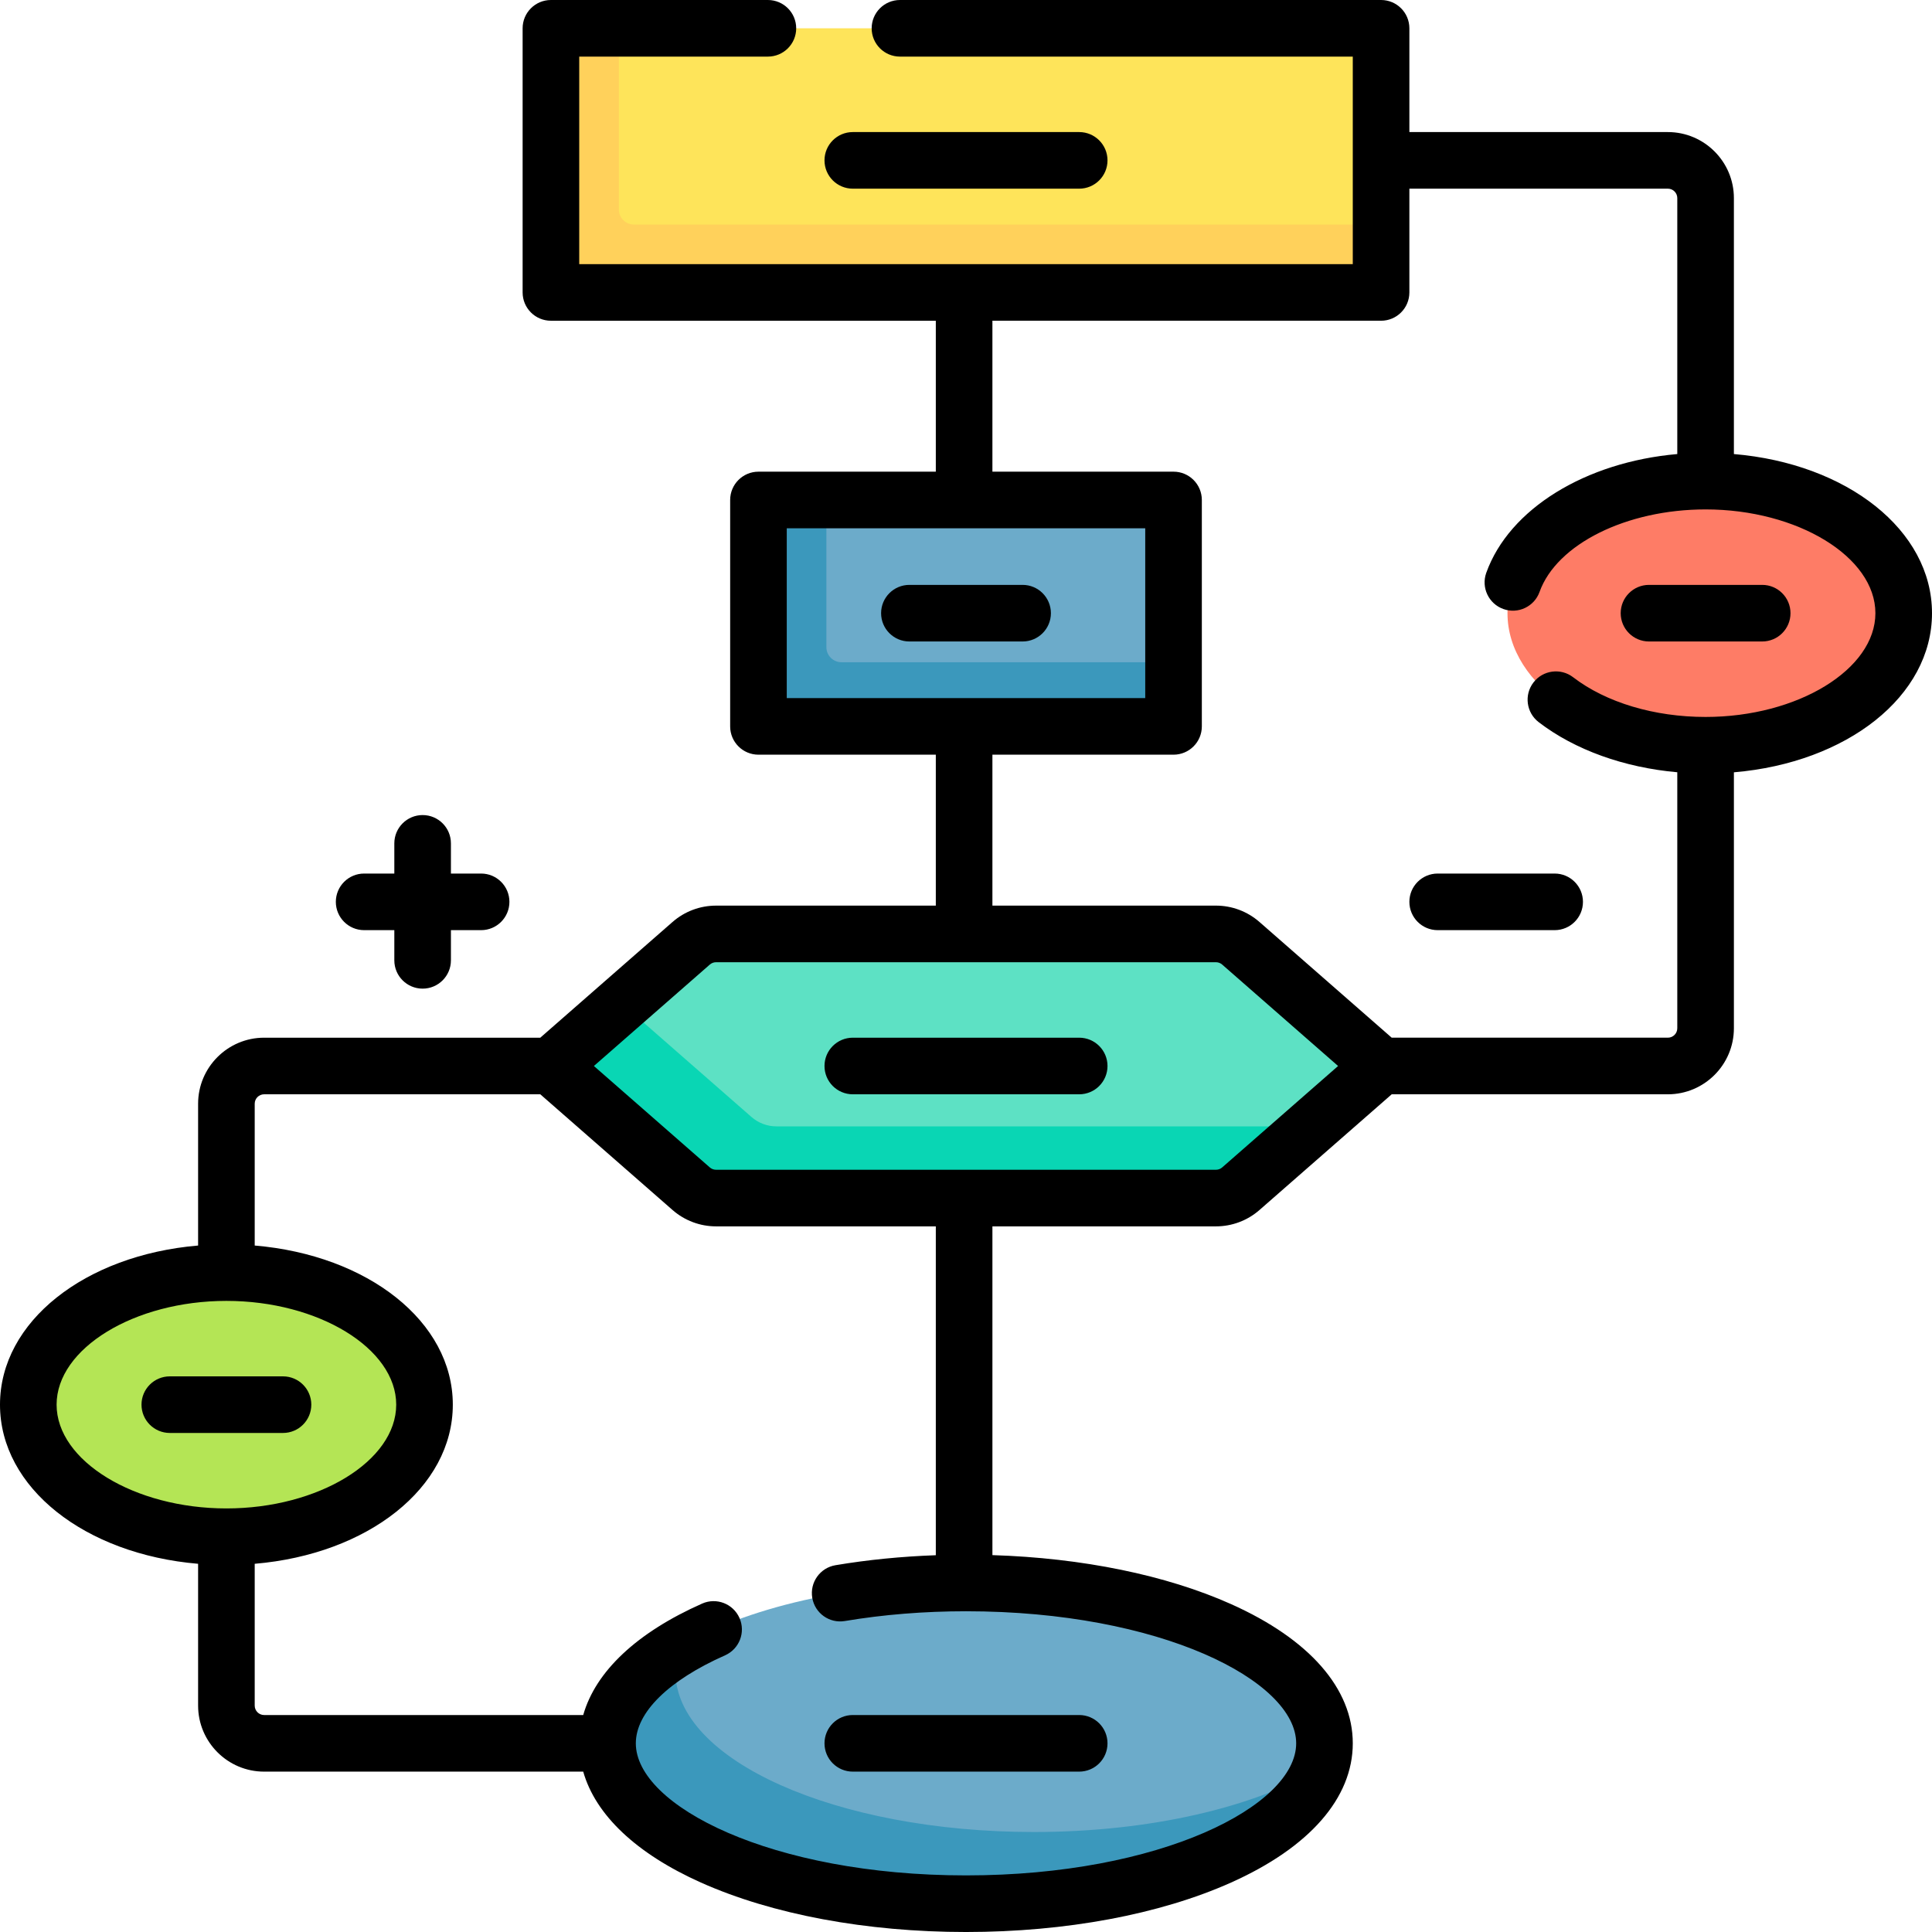<?xml version="1.0" encoding="UTF-8"?>
<svg xmlns="http://www.w3.org/2000/svg" id="Capa_1" height="512" viewBox="0 0 512 512" width="512">
  <g>
    <g>
      <path d="m359.383 72.191-206.128 1.362c-2.209 0-4-1.791-4-4l-.043-55.064c0-2.209 1.791-4 4-4l10.788-2.989h198c2.209 0 4 1.791 4 4v48l-2.617 8.691c0 2.21-1.791 4-4 4z" fill="#fee45a"></path>
      <path d="m366 59.5v14c0 2.21-1.79 4-4 4h-212c-2.21 0-4-1.79-4-4v-62c0-2.21 1.79-4 4-4h14v48c0 2.21 1.79 4 4 4z" fill="#ffd15b"></path>
      <path d="m304.83 189.128-94.723.255c-2.209 0-4-1.791-4-4l-.34-45.021c0-2.209 1.791-4 4-4l9.233-3.862h88c2.209 0 4 1.791 4 4v39l-2.17 9.628c0 2.209-1.791 4-4 4z" fill="#6cabca"></path>
      <path d="m311 175.5v13c0 2.21-1.79 4-4 4h-102c-2.21 0-4-1.79-4-4v-52c0-2.21 1.79-4 4-4h14v39c0 2.21 1.79 4 4 4z" fill="#3b98bc"></path>
      <path d="m351 462c0 2.238-.386 4.435-1.131 6.58 0 0-4.521 6.758-8.401 10.399-15.272 14.329-47.62 21.468-85.468 21.468-52.467 0-91.34-14.975-91.34-38.447 0-9.604 15.47-25.581 15.47-25.581 17.34-10.276 44.871-16.919 75.87-16.919 52.467 0 95 19.028 95 42.5z" fill="#6cabca"></path>
      <path d="m349.869 468.58c-7.07 20.35-46.399 35.92-93.869 35.92-52.47 0-95-19.03-95-42.5 0-9.61 7.12-18.46 19.13-25.581-.74 2.14-1.13 4.341-1.13 6.581 0 23.47 42.53 42.5 95 42.5 31 0 58.529-6.64 75.869-16.92z" fill="#3b98bc"></path>
      <ellipse cx="452" cy="162.5" fill="#fe7c66" rx="52.5" ry="35"></ellipse>
      <ellipse cx="60" cy="372.25" fill="#b4e555" rx="52.5" ry="35"></ellipse>
      <path d="m321.394 314.155-129.16-.687c-2.422 0-4.762-.879-6.585-2.474l-32.479-26.236c-1.366-1.195-1.366-3.32 0-4.515l11.683-14.239 18.319-16.029c1.823-1.595 4.163-2.474 6.585-2.474h132.485c2.422 0 4.762.879 6.585 2.474l34.592 30.268c1.366 1.195 1.366 3.32 0 4.515l-15.701 13.741-19.74 13.182c-1.822 1.595-4.162 2.474-6.584 2.474z" fill="#5de1c4"></path>
      <path d="m347.719 298.499-18.889 16.531c-1.83 1.59-4.17 2.47-6.59 2.47h-132.48c-2.42 0-4.76-.88-6.59-2.47l-34.59-30.27c-1.37-1.2-1.37-3.32 0-4.52l16.27-14.24 34.32 30.03c1.83 1.59 4.17 2.47 6.59 2.47z" fill="#09d6b4"></path>
    </g>
    <g>
      <path d="m226 50h60c4.142 0 7.5-3.357 7.5-7.5s-3.358-7.5-7.5-7.5h-60c-4.142 0-7.5 3.357-7.5 7.5s3.358 7.5 7.5 7.5z"></path>
      <path d="m271 155h-30c-4.142 0-7.5 3.357-7.5 7.5s3.358 7.5 7.5 7.5h30c4.142 0 7.5-3.357 7.5-7.5s-3.358-7.5-7.5-7.5z"></path>
      <path d="m286 275h-60c-4.142 0-7.5 3.357-7.5 7.5s3.358 7.5 7.5 7.5h60c4.142 0 7.5-3.357 7.5-7.5s-3.358-7.5-7.5-7.5z"></path>
      <path d="m226 469.5h60c4.142 0 7.5-3.357 7.5-7.5s-3.358-7.5-7.5-7.5h-60c-4.142 0-7.5 3.357-7.5 7.5s3.358 7.5 7.5 7.5z"></path>
      <path d="m512 162.5c0-22.028-22.523-39.632-52.5-42.172v-67.828c0-9.649-7.851-17.5-17.5-17.5h-68.5v-27.5c0-4.143-3.358-7.5-7.5-7.5h-127.5c-4.142 0-7.5 3.357-7.5 7.5s3.358 7.5 7.5 7.5h120v55h-205v-55h50c4.142 0 7.5-3.357 7.5-7.5s-3.358-7.5-7.5-7.5h-57.5c-4.142 0-7.5 3.357-7.5 7.5v70c0 4.143 3.358 7.5 7.5 7.5h102v40h-47c-4.142 0-7.5 3.357-7.5 7.5v60c0 4.143 3.358 7.5 7.5 7.5h47v40h-58.243c-4.242 0-8.334 1.538-11.524 4.33l-35.051 30.67h-73.182c-9.649 0-17.5 7.851-17.5 17.5v37.578c-29.977 2.54-52.5 20.144-52.5 42.172s22.523 39.632 52.5 42.172v37.578c0 9.649 7.851 17.5 17.5 17.5h84.559c3.267 11.477 14.057 21.728 31.203 29.398 18.886 8.449 43.83 13.102 70.238 13.102s51.352-4.653 70.238-13.102c20.804-9.307 32.262-22.412 32.262-36.898s-11.458-27.591-32.262-36.898c-17.207-7.697-39.448-12.231-63.238-12.979v-87.123h59.243c4.242 0 8.334-1.538 11.524-4.33l35.051-30.67h73.182c9.649 0 17.5-7.851 17.5-17.5v-67.828c29.977-2.54 52.5-20.144 52.5-42.172zm-303.5-22.5h95v45h-95zm-193.5 232.25c0-14.906 20.607-27.5 45-27.5s45 12.594 45 27.5-20.607 27.5-45 27.5-45-12.594-45-27.5zm233 39.9c-9.108.327-18.022 1.209-26.588 2.646-4.085.685-6.841 4.552-6.156 8.637.685 4.086 4.548 6.843 8.637 6.156 10.243-1.718 21.045-2.589 32.107-2.589 51.565 0 87.5 18.445 87.5 35s-35.935 35-87.5 35-87.5-18.445-87.5-35c0-8.154 8.621-16.655 23.653-23.324 3.787-1.68 5.494-6.11 3.815-9.896-1.68-3.786-6.111-5.493-9.897-3.814-17.33 7.688-28.227 17.987-31.512 29.535h-84.559c-1.378 0-2.5-1.121-2.5-2.5v-37.578c29.977-2.541 52.5-20.144 52.5-42.172s-22.523-39.632-52.5-42.172v-37.579c0-1.379 1.122-2.5 2.5-2.5h73.182l35.051 30.669c3.19 2.793 7.283 4.331 11.525 4.331h58.242zm75.888-102.768c-.455.398-1.04.618-1.645.618h-132.486c-.605 0-1.19-.22-1.646-.619l-30.721-26.881 30.723-26.882c.455-.398 1.04-.618 1.645-.618h132.485c.605 0 1.19.22 1.646.619l30.721 26.881zm128.112-119.382c-13.604 0-26.397-3.834-35.099-10.52-3.284-2.523-7.993-1.905-10.517 1.378-2.523 3.285-1.907 7.993 1.378 10.517 9.583 7.363 22.678 12.042 36.737 13.282v67.843c0 1.379-1.122 2.5-2.5 2.5h-73.182l-35.051-30.669c-3.19-2.793-7.283-4.331-11.525-4.331h-59.241v-40h48c4.142 0 7.5-3.357 7.5-7.5v-60c0-4.143-3.358-7.5-7.5-7.5h-48v-40h103c4.142 0 7.5-3.357 7.5-7.5v-27.5h68.5c1.378 0 2.5 1.121 2.5 2.5v67.829c-24.27 2.13-44.533 14.476-50.625 31.479-1.397 3.899.631 8.193 4.531 9.591 3.901 1.397 8.193-.633 9.59-4.53 4.54-12.673 23.046-21.869 44.004-21.869 24.393 0 45 12.594 45 27.5s-20.607 27.5-45 27.5z"></path>
      <path d="m467 155h-30c-4.142 0-7.5 3.357-7.5 7.5s3.358 7.5 7.5 7.5h30c4.142 0 7.5-3.357 7.5-7.5s-3.358-7.5-7.5-7.5z"></path>
      <path d="m82.5 372.25c0-4.143-3.358-7.5-7.5-7.5h-30c-4.142 0-7.5 3.357-7.5 7.5s3.358 7.5 7.5 7.5h30c4.142 0 7.5-3.357 7.5-7.5z"></path>
      <path d="m96.5 246.5h8v8c0 4.143 3.358 7.5 7.5 7.5s7.5-3.357 7.5-7.5v-8h8c4.142 0 7.5-3.357 7.5-7.5s-3.358-7.5-7.5-7.5h-8v-8c0-4.143-3.358-7.5-7.5-7.5s-7.5 3.357-7.5 7.5v8h-8c-4.142 0-7.5 3.357-7.5 7.5s3.358 7.5 7.5 7.5z"></path>
      <path d="m373.5 239c0 4.143 3.358 7.5 7.5 7.5h31c4.142 0 7.5-3.357 7.5-7.5s-3.358-7.5-7.5-7.5h-31c-4.142 0-7.5 3.357-7.5 7.5z"></path>
    </g>
  </g>
</svg>

